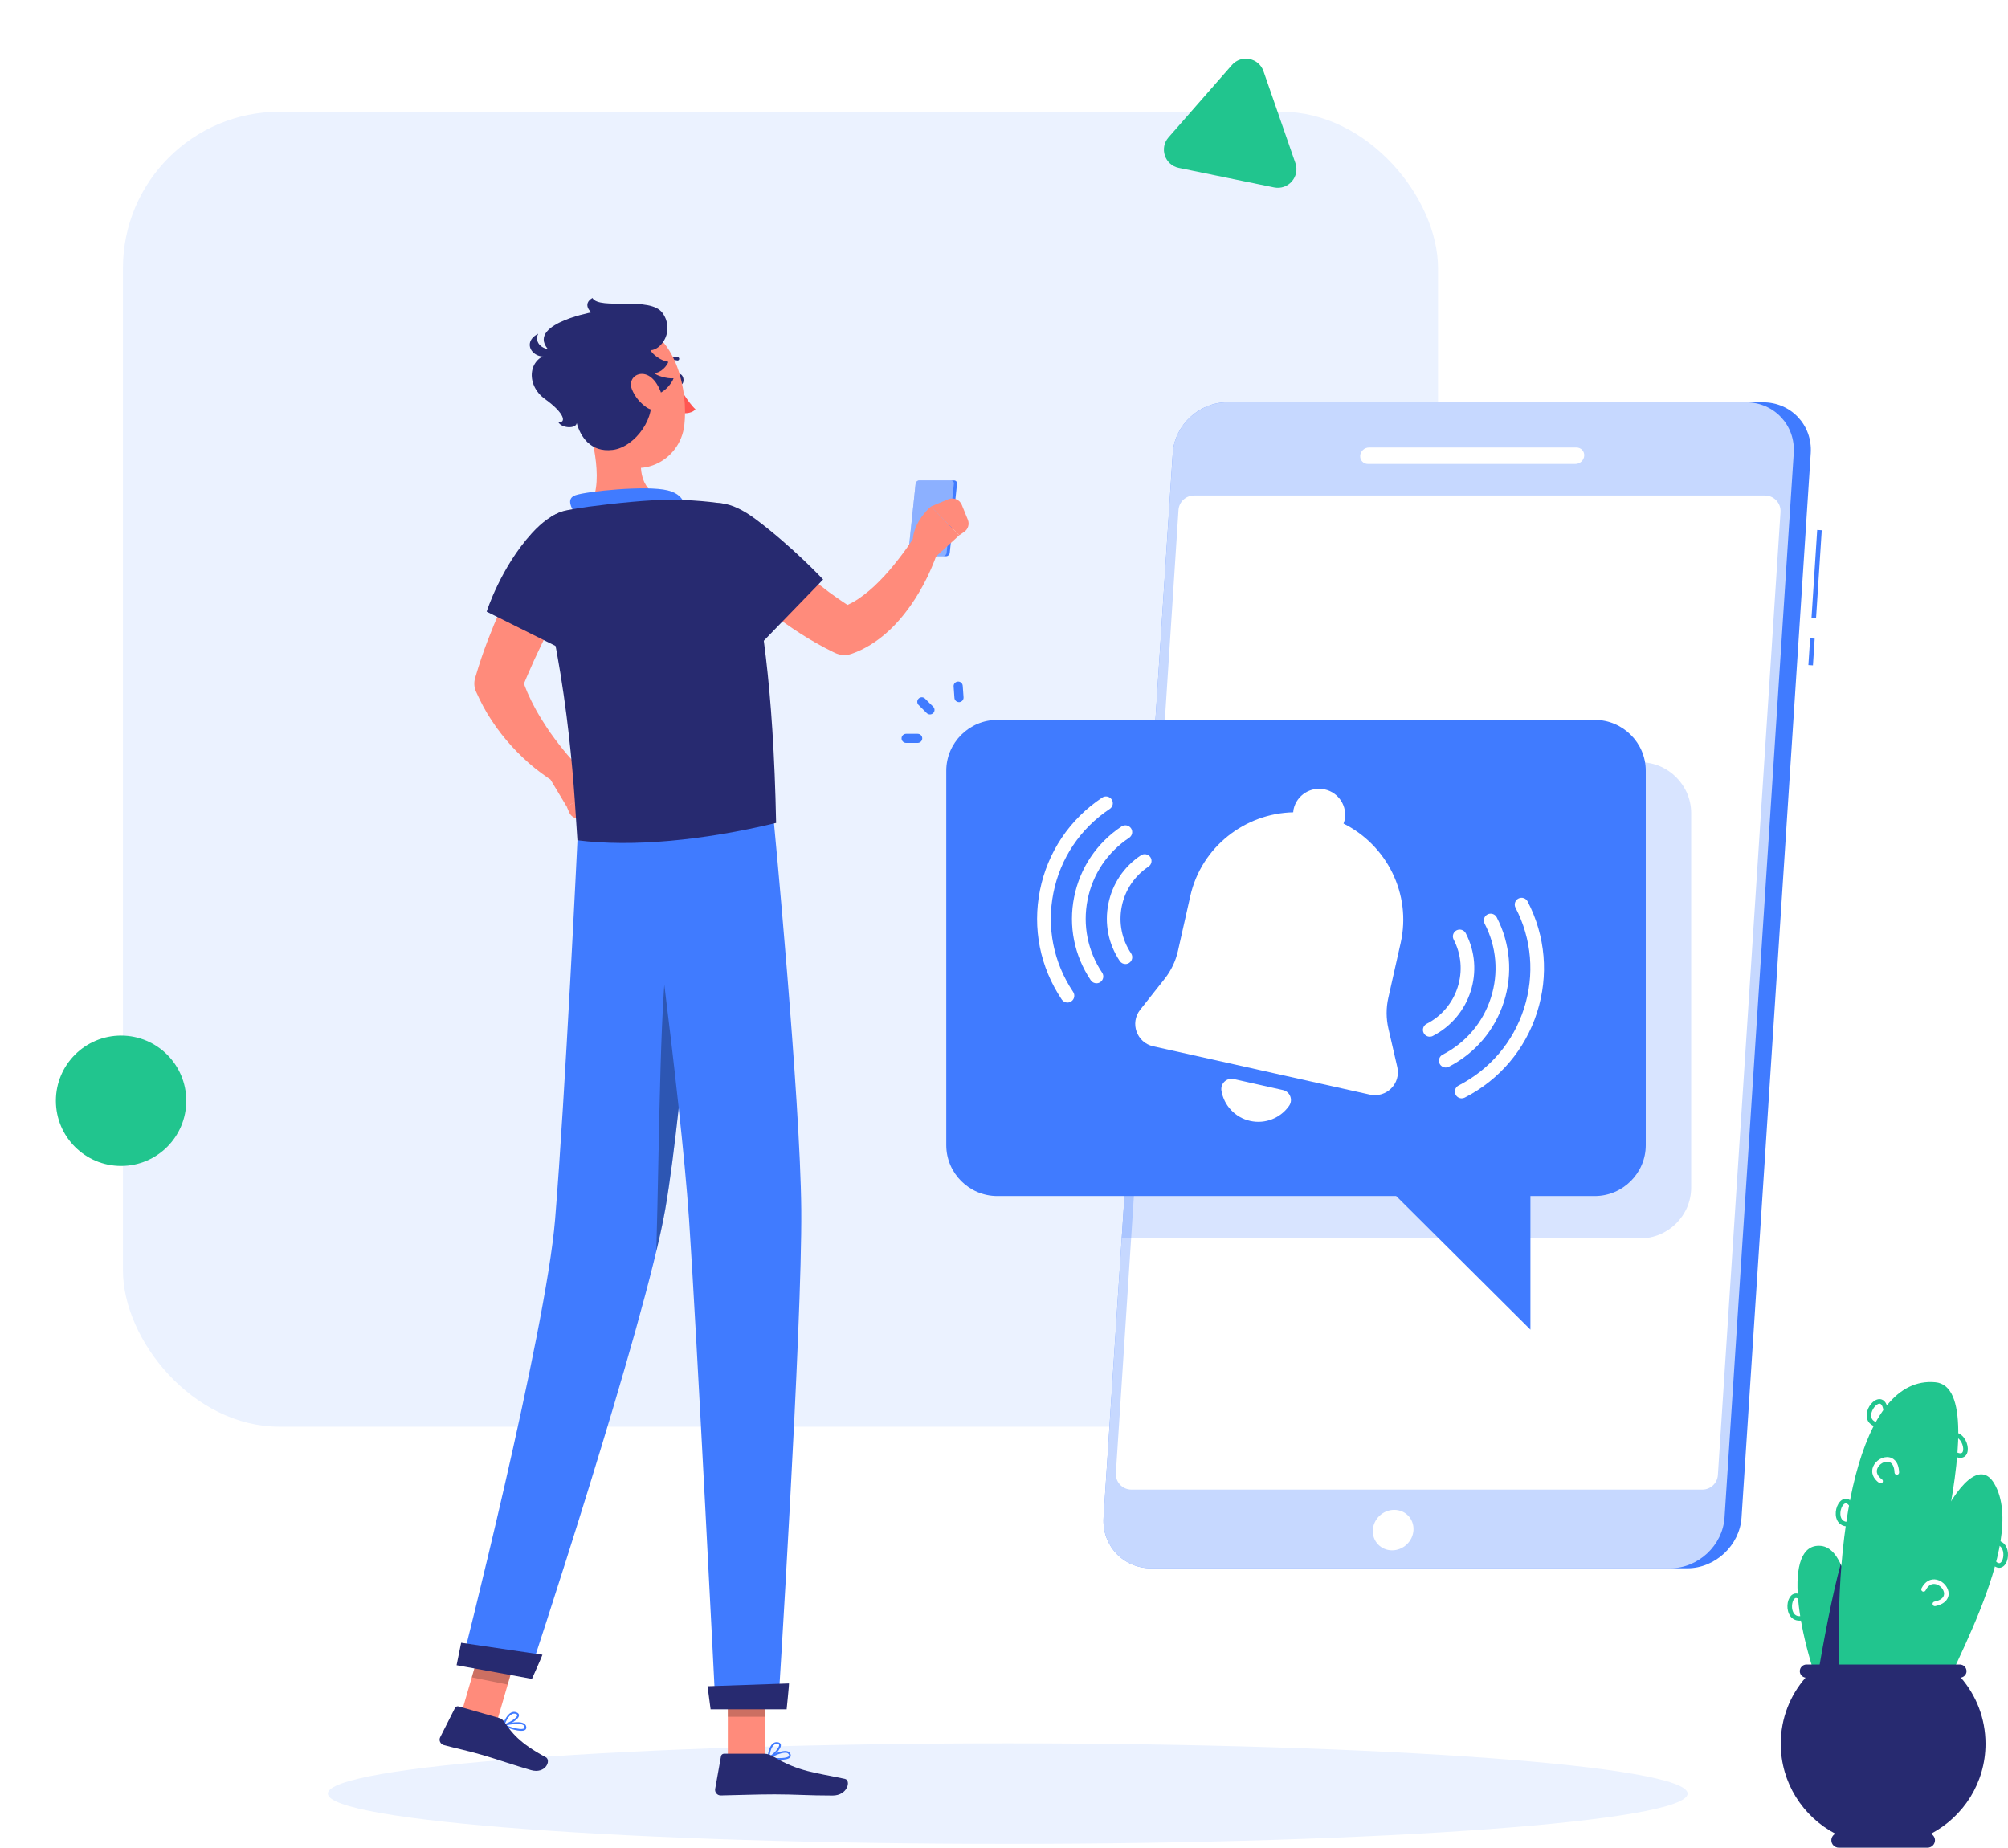 <svg width="539" height="496" viewBox="0 0 539 496" fill="none" xmlns="http://www.w3.org/2000/svg">
<rect x="33" y="30" width="353" height="353" rx="42" fill="#EBF2FF"/>
<path d="M270.5 494.988C371.292 494.988 453 488.947 453 481.494C453 474.041 371.292 468 270.5 468C169.708 468 88 474.041 88 481.494C88 488.947 169.708 494.988 270.5 494.988Z" fill="#EBF2FF"/>
<g clip-path="url(#clip0)">
<path d="M485.886 171.367L485.42 178.541L486.642 178.619L487.107 171.446L485.886 171.367Z" fill="#407BFF"/>
<path d="M487.784 142.262L486.256 165.837L487.478 165.916L489.006 142.34L487.784 142.262Z" fill="#407BFF"/>
<path d="M473.238 108H329.387C321.849 108 315.29 114.141 314.8 121.646L296.224 407.366C295.734 414.871 301.498 421.012 309.036 421.012H452.887C460.425 421.012 466.985 414.871 467.474 407.366L486.051 121.646C486.54 114.141 480.776 108 473.238 108Z" fill="#407BFF"/>
<path opacity="0.7" d="M468.673 108H329.387C321.849 108 315.29 114.141 314.8 121.646L296.224 407.366C295.734 414.871 301.498 421.012 309.036 421.012H448.323C455.861 421.012 462.42 414.871 462.91 407.366L481.486 121.646C481.976 114.141 476.212 108 468.673 108Z" fill="white"/>
<path d="M456.938 399.885H303.713C301.29 399.885 299.381 397.85 299.528 395.45L316.342 136.913C316.489 134.72 318.312 133.014 320.527 133.014H473.752C476.175 133.014 478.084 135.049 477.937 137.449L461.123 395.986C460.976 398.179 459.141 399.885 456.938 399.885Z" fill="white"/>
<path d="M422.881 124.546H367.189C365.965 124.546 365.035 123.559 365.108 122.341C365.182 121.122 366.246 120.135 367.47 120.135H423.163C424.386 120.135 425.316 121.122 425.243 122.341C425.17 123.559 424.105 124.546 422.881 124.546Z" fill="white"/>
<path d="M379.414 410.753C379.255 413.75 376.685 416.187 373.675 416.187C370.664 416.187 368.351 413.75 368.498 410.753C368.657 407.756 371.227 405.319 374.237 405.319C377.26 405.319 379.573 407.756 379.414 410.753Z" fill="white"/>
<path opacity="0.2" d="M440.246 204.621H309.404L301.094 332.445H440.246C447.784 332.445 453.952 326.304 453.952 318.799V218.267C453.94 210.762 447.772 204.621 440.246 204.621Z" fill="#407BFF"/>
<path d="M428.058 321.077H267.711C260.173 321.077 254.005 314.936 254.005 307.431V206.899C254.005 199.394 260.173 193.253 267.711 193.253H428.058C435.596 193.253 441.764 199.394 441.764 206.899V307.443C441.751 314.936 435.596 321.077 428.058 321.077Z" fill="#407BFF"/>
<path d="M249.636 191.791C249.318 191.791 249.012 191.669 248.767 191.437L246.577 189.256C246.099 188.781 246.099 188.014 246.577 187.539C247.054 187.063 247.825 187.063 248.302 187.539L250.493 189.719C250.97 190.195 250.97 190.962 250.493 191.437C250.26 191.669 249.942 191.791 249.636 191.791Z" fill="#407BFF"/>
<path d="M246.332 199.43H243.224C242.551 199.43 242 198.882 242 198.212C242 197.542 242.551 196.993 243.224 196.993H246.332C247.005 196.993 247.556 197.542 247.556 198.212C247.556 198.882 247.005 199.43 246.332 199.43Z" fill="#407BFF"/>
<path d="M257.419 188.489C256.783 188.489 256.244 188.001 256.195 187.356L255.975 184.273C255.926 183.603 256.44 183.018 257.113 182.969C257.799 182.921 258.374 183.432 258.423 184.103L258.643 187.185C258.692 187.855 258.178 188.44 257.505 188.489C257.48 188.489 257.456 188.489 257.419 188.489Z" fill="#407BFF"/>
<path d="M361.584 307.943L410.803 356.948V307.943H361.584Z" fill="#407BFF"/>
<path d="M375.07 286.462L372.683 276.118C372.059 273.401 372.047 270.586 372.659 267.869L375.975 253.126C378.937 239.979 372.231 226.857 360.63 221.082C360.727 220.814 360.838 220.545 360.911 220.253C361.755 216.5 359.381 212.76 355.612 211.919C351.843 211.078 348.086 213.442 347.242 217.195C347.181 217.487 347.168 217.78 347.132 218.06C334.16 218.352 322.473 227.381 319.512 240.528L316.195 255.27C315.584 257.988 314.372 260.534 312.647 262.727L306.051 271.073C303.236 274.631 305.121 279.895 309.563 280.882L367.691 293.846C372.133 294.833 376.085 290.885 375.07 286.462Z" fill="white"/>
<path d="M331.174 289.666C329.265 289.24 327.54 290.897 327.87 292.822C328.531 296.709 331.48 299.999 335.58 300.912C339.679 301.826 343.754 300.108 346.018 296.879C347.144 295.283 346.3 293.054 344.378 292.627L331.174 289.666Z" fill="white"/>
<path d="M286.532 269.136C285.944 269.136 285.357 268.856 285.002 268.32C279.177 259.632 277.097 249.215 279.153 238.98C281.209 228.745 287.131 219.912 295.857 214.112C296.701 213.552 297.839 213.783 298.402 214.612C298.965 215.452 298.733 216.586 297.9 217.146C289.995 222.397 284.623 230.402 282.763 239.687C280.903 248.971 282.787 258.414 288.061 266.285C288.624 267.126 288.392 268.259 287.56 268.819C287.242 269.026 286.887 269.136 286.532 269.136Z" fill="white"/>
<path d="M294.315 263.958C293.727 263.958 293.14 263.677 292.785 263.141C288.355 256.525 286.764 248.593 288.331 240.796C289.897 232.998 294.413 226.272 301.058 221.861C301.902 221.301 303.04 221.532 303.603 222.361C304.166 223.202 303.933 224.335 303.101 224.895C297.276 228.77 293.311 234.667 291.941 241.514C290.57 248.35 291.965 255.319 295.844 261.119C296.407 261.96 296.175 263.093 295.343 263.653C295.025 263.86 294.67 263.958 294.315 263.958Z" fill="white"/>
<path d="M302.098 258.792C301.51 258.792 300.923 258.511 300.568 257.975C297.521 253.431 296.432 247.972 297.509 242.623C298.586 237.262 301.682 232.644 306.246 229.61C307.091 229.05 308.229 229.281 308.792 230.11C309.355 230.951 309.122 232.084 308.29 232.644C304.545 235.13 301.988 238.931 301.107 243.33C300.226 247.728 301.119 252.212 303.615 255.941C304.178 256.781 303.946 257.914 303.114 258.475C302.795 258.682 302.44 258.792 302.098 258.792Z" fill="white"/>
<path d="M392.361 294.857C391.7 294.857 391.051 294.491 390.733 293.87C390.268 292.968 390.623 291.872 391.517 291.409C399.96 287.071 406.201 279.712 409.089 270.696C411.977 261.679 411.17 252.078 406.801 243.671C406.336 242.769 406.691 241.673 407.584 241.21C408.49 240.747 409.591 241.1 410.056 242.002C414.866 251.274 415.759 261.862 412.577 271.804C409.395 281.747 402.506 289.861 393.193 294.65C392.936 294.784 392.642 294.857 392.361 294.857Z" fill="white"/>
<path d="M388.078 286.572C387.417 286.572 386.769 286.206 386.45 285.585C385.985 284.683 386.34 283.587 387.234 283.124C393.462 279.919 398.064 274.497 400.193 267.857C402.322 261.204 401.723 254.137 398.504 247.936C398.039 247.034 398.394 245.937 399.287 245.474C400.193 245.011 401.294 245.365 401.759 246.254C405.418 253.321 406.104 261.387 403.681 268.953C401.258 276.532 396.008 282.709 388.91 286.365C388.641 286.511 388.359 286.572 388.078 286.572Z" fill="white"/>
<path d="M383.783 278.299C383.122 278.299 382.473 277.933 382.155 277.312C381.69 276.41 382.045 275.313 382.938 274.85C386.94 272.791 389.901 269.307 391.272 265.03C392.642 260.753 392.263 256.209 390.195 252.212C389.73 251.311 390.085 250.214 390.978 249.751C391.884 249.288 392.985 249.641 393.45 250.531C398.651 260.558 394.686 272.913 384.615 278.091C384.358 278.238 384.064 278.299 383.783 278.299Z" fill="white"/>
</g>
<g clip-path="url(#clip1)">
<path d="M256.099 128.972H246.755C246.266 128.972 245.826 129.374 245.777 129.862L243.82 148.436C243.771 148.924 244.126 149.326 244.615 149.326H253.959C254.448 149.326 254.888 148.924 254.937 148.436L256.894 129.862C256.943 129.374 256.588 128.972 256.099 128.972Z" fill="#407BFF"/>
<path opacity="0.4" d="M255.255 128.972H246.755C246.266 128.972 245.826 129.374 245.777 129.862L243.82 148.436C243.771 148.924 244.126 149.326 244.615 149.326H253.115C253.604 149.326 254.044 148.924 254.093 148.436L256.05 129.862C256.111 129.374 255.744 128.972 255.255 128.972Z" fill="white"/>
<path d="M209.271 472.432C210.543 472.432 211.766 472.262 212.145 471.689C212.28 471.494 212.377 471.153 212.084 470.665C211.913 470.397 211.656 470.214 211.313 470.117C209.65 469.666 206.275 471.64 206.128 471.726C206.042 471.774 206.006 471.872 206.018 471.969C206.042 472.067 206.116 472.14 206.214 472.164C206.862 472.286 208.085 472.432 209.271 472.432ZM210.763 470.519C210.934 470.519 211.081 470.531 211.216 470.568C211.436 470.629 211.595 470.738 211.693 470.897C211.876 471.189 211.815 471.336 211.766 471.409C211.338 472.042 208.831 472.067 206.984 471.799C207.865 471.335 209.601 470.519 210.763 470.519Z" fill="#407BFF"/>
<path d="M206.275 472.164C206.312 472.164 206.336 472.152 206.373 472.14C207.547 471.604 209.822 469.471 209.589 468.349C209.54 468.081 209.332 467.764 208.684 467.691C208.195 467.642 207.767 467.776 207.4 468.093C206.189 469.129 206.03 471.786 206.03 471.896C206.03 471.981 206.067 472.054 206.14 472.103C206.177 472.14 206.226 472.164 206.275 472.164ZM208.513 468.154C208.562 468.154 208.611 468.154 208.66 468.166C209.088 468.215 209.112 468.374 209.124 468.435C209.259 469.105 207.73 470.787 206.544 471.506C206.642 470.726 206.923 469.142 207.718 468.459C207.95 468.264 208.207 468.154 208.513 468.154Z" fill="#407BFF"/>
<path d="M205.272 449.068H195.366V471.921H205.272V449.068Z" fill="#FF8B7B"/>
<path d="M123.516 461.037L133.41 462.097L139.855 439.915L129.973 438.842L123.516 461.037Z" fill="#FF8B7B"/>
<path d="M138.008 464.352C139.256 464.668 140.491 464.803 141.017 464.352C141.2 464.193 141.384 463.888 141.212 463.352C141.114 463.047 140.907 462.816 140.601 462.645C139.072 461.804 135.281 462.865 135.122 462.901C135.024 462.926 134.963 463.011 134.963 463.108C134.963 463.206 135.012 463.303 135.11 463.34C135.684 463.608 136.846 464.059 138.008 464.352ZM139.94 462.877C140.099 462.913 140.246 462.974 140.368 463.035C140.564 463.145 140.699 463.291 140.748 463.462C140.845 463.779 140.76 463.913 140.686 463.974C140.099 464.473 137.653 463.876 135.892 463.169C136.907 462.95 138.803 462.596 139.94 462.877Z" fill="#407BFF"/>
<path d="M135.134 463.352C135.171 463.364 135.195 463.364 135.232 463.352C136.516 463.133 139.268 461.646 139.317 460.513C139.329 460.244 139.219 459.891 138.595 459.659C138.131 459.489 137.678 459.513 137.238 459.732C135.795 460.427 134.987 462.938 134.951 463.035C134.926 463.109 134.951 463.206 135 463.267C135.036 463.316 135.085 463.34 135.134 463.352ZM138.326 460.062C138.375 460.074 138.412 460.086 138.461 460.098C138.864 460.244 138.852 460.415 138.852 460.464C138.815 461.134 136.895 462.365 135.55 462.779C135.831 462.06 136.504 460.598 137.458 460.147C137.751 460.025 138.033 459.988 138.326 460.062Z" fill="#407BFF"/>
<path d="M133.936 461.183L123.112 458.087C122.721 457.977 122.305 458.148 122.134 458.501L118.147 466.387C117.731 467.204 118.22 468.227 119.138 468.471C122.929 469.483 124.824 469.8 129.582 471.153C132.505 471.994 138.461 474.017 142.509 475.175C146.459 476.308 148.049 472.554 146.483 471.713C139.463 467.996 137.213 464.985 135.354 462.207C135.024 461.719 134.51 461.353 133.936 461.183Z" fill="#272A70"/>
<path d="M205.162 470.787H194.351C193.947 470.787 193.605 471.067 193.531 471.457L191.966 480.233C191.807 481.147 192.528 482 193.47 481.988C197.371 481.927 202.997 481.695 207.901 481.695C213.637 481.695 216.768 482.012 223.494 482.012C227.555 482.012 228.508 477.917 226.796 477.539C218.969 475.845 214.469 475.674 207.596 471.555C206.825 471.104 206.006 470.787 205.162 470.787Z" fill="#272A70"/>
<path opacity="0.2" d="M205.26 449.08H195.354V460.866H205.26V449.08Z" fill="black"/>
<path opacity="0.2" d="M129.961 438.854L139.855 439.914L136.272 452.224L126.635 450.286L129.961 438.854Z" fill="black"/>
<path d="M188.97 221.821C188.97 221.821 183.515 296.302 178.586 324.554C173.193 355.5 141.812 450.238 141.812 450.238L123.834 446.971C123.834 446.971 146.496 357.998 149.003 327.357C151.73 294.108 155.007 225.562 155.007 225.562L188.97 221.821Z" fill="#407BFF"/>
<path opacity="0.3" d="M179.761 252.754C180.751 248.647 183.001 253.802 185.606 262.748C183.625 284.858 181.045 310.465 178.574 324.579C178.024 327.735 177.192 331.575 176.165 335.901C177.07 304.346 177.107 263.821 179.761 252.754Z" fill="black"/>
<path d="M207.644 219.761C207.644 219.761 214.836 294.669 215.08 324.774C215.337 356.085 208.855 458.587 208.855 458.587H192.076C192.076 458.587 187.037 357.913 184.946 327.162C182.659 293.645 173.034 223.588 173.034 223.588L207.644 219.761Z" fill="#407BFF"/>
<path d="M145.603 444.217C145.676 444.229 142.79 450.701 142.79 450.701L122.562 447.02L123.785 440.999L145.603 444.217Z" fill="#272A70"/>
<path d="M211.79 451.92C211.864 451.92 211.154 458.867 211.154 458.867H190.743L189.924 452.675L211.79 451.92Z" fill="#272A70"/>
<path d="M155.521 152.995C154.176 155.591 152.696 158.321 151.351 161.014L147.242 169.132C145.908 171.85 144.612 174.555 143.352 177.273C142.142 179.991 140.943 182.709 139.879 185.415L139.781 181.149C140.54 183.282 141.286 185.476 142.35 187.572C142.827 188.645 143.426 189.656 143.964 190.729C144.563 191.753 145.15 192.801 145.811 193.8C147.083 195.848 148.501 197.847 150.018 199.785C150.776 200.747 151.534 201.723 152.341 202.661C153.136 203.575 154.029 204.55 154.738 205.342L154.983 205.611C156.279 207.049 156.169 209.279 154.714 210.571C153.564 211.595 151.926 211.729 150.641 211.034C149.247 210.254 148.122 209.535 146.936 208.718C145.774 207.902 144.637 207.073 143.536 206.183C141.335 204.404 139.28 202.429 137.348 200.321C135.428 198.2 133.618 195.933 132.028 193.483C130.389 191.07 129.019 188.425 127.796 185.707C127.246 184.501 127.185 183.197 127.539 182.014L127.711 181.442C128.64 178.26 129.68 175.177 130.829 172.154C131.979 169.144 133.202 166.182 134.498 163.257C135.782 160.344 137.164 157.468 138.583 154.628C140.05 151.788 141.457 149.009 143.12 146.169C145.089 142.793 149.431 141.66 152.818 143.622C156.084 145.523 157.27 149.631 155.558 152.946L155.521 152.995Z" fill="#FF8B7B"/>
<path d="M162.541 148.68C163.03 157.979 152.439 175.055 152.439 175.055L130.634 164.195C130.634 164.195 134.351 152.41 142.717 143.195C154.261 130.471 162.101 140.075 162.541 148.68Z" fill="#272A70"/>
<path d="M147.768 209.279L152.158 216.592L161.294 210.766C161.294 210.766 158.86 206.11 154.188 204.392C152.794 203.88 151.229 204.538 150.47 205.94L147.768 209.279Z" fill="#FF8B7B"/>
<path d="M155.815 219.7L160.058 218.908C161.563 218.627 162.553 217.177 162.248 215.678L161.281 210.754L152.146 216.58L152.769 218.055C153.271 219.261 154.543 219.944 155.815 219.7Z" fill="#FF8B7B"/>
<path d="M181.583 101.926C181.681 102.719 182.17 103.34 182.696 103.291C183.209 103.255 183.552 102.572 183.454 101.768C183.356 100.976 182.867 100.354 182.341 100.403C181.827 100.452 181.485 101.134 181.583 101.926Z" fill="#272A70"/>
<path d="M182.096 103.352C182.096 103.352 184.445 107.813 186.683 109.873C185.447 111.299 183.001 110.885 183.001 110.885L182.096 103.352Z" fill="#FF5652"/>
<path d="M178.158 97.734C178.281 97.746 178.415 97.709 178.513 97.624C180.03 96.283 181.668 96.734 181.742 96.759C181.999 96.832 182.243 96.686 182.304 96.442C182.365 96.198 182.219 95.93 181.962 95.857C181.876 95.832 179.773 95.235 177.877 96.917C177.681 97.088 177.669 97.38 177.853 97.575C177.938 97.66 178.048 97.709 178.158 97.734Z" fill="#272A70"/>
<path d="M156.927 110.763C159.263 117.807 162.37 130.824 157.943 136.041C157.943 136.041 160.853 143.146 174.269 142.025C189.018 140.782 180.384 134.164 180.384 134.164C172.092 132.933 171.53 126.985 172.215 121.293L156.927 110.763Z" fill="#FF8B7B"/>
<path d="M154.775 138.613C153.381 136.407 151.84 133.884 154.457 132.945C157.343 131.909 173.475 130.227 179.223 131.641C184.971 133.055 183.809 137.711 183.809 137.711L154.775 138.613Z" fill="#407BFF"/>
<path d="M202.043 141.574C204.147 143.5 206.421 145.633 208.684 147.583C210.946 149.582 213.233 151.532 215.533 153.458C217.844 155.347 220.18 157.199 222.54 158.967C224.913 160.685 227.298 162.343 229.695 163.793L224.791 163.342C226.601 162.891 228.557 162.014 230.477 160.722C232.385 159.43 234.293 157.821 236.066 155.993C237.876 154.189 239.576 152.166 241.215 150.057C242.035 148.997 242.854 147.924 243.624 146.815C244.383 145.73 245.165 144.536 245.85 143.512L245.985 143.305C247.061 141.684 249.25 141.233 250.877 142.306C252.198 143.171 252.748 144.78 252.32 146.23C251.855 147.815 251.378 149.167 250.803 150.593C250.241 151.995 249.654 153.397 248.993 154.762C247.66 157.492 246.132 160.161 244.309 162.733C242.475 165.292 240.396 167.779 237.828 170.009C235.272 172.227 232.226 174.251 228.606 175.518C227.078 176.054 225.463 175.92 224.106 175.262L223.69 175.067C220.584 173.544 217.661 171.874 214.86 170.082C212.072 168.291 209.393 166.401 206.801 164.427C204.208 162.465 201.701 160.405 199.255 158.296C196.809 156.139 194.461 154.055 192.076 151.629C189.336 148.838 189.385 144.365 192.174 141.635C194.877 138.99 199.169 138.954 201.921 141.465L202.043 141.574Z" fill="#FF8B7B"/>
<path d="M194.583 135.261C194.583 135.261 206.898 147.181 208.329 220.919C188.627 225.672 169.647 227.427 154.995 225.575C154.286 216.324 153.259 184.233 143.842 150.374C142.166 144.341 145.97 138.174 152.146 136.979C154.017 136.614 155.986 136.285 157.943 136.029C164.645 135.139 174.379 134.103 180.384 134.152C188.285 134.2 194.583 135.261 194.583 135.261Z" fill="#272A70"/>
<path d="M185.007 148.095C186.193 157.321 202.068 175.055 202.068 175.055L220.95 155.566C220.95 155.566 212.793 146.815 202.814 139.356C189.043 129.057 183.906 139.551 185.007 148.095Z" fill="#272A70"/>
<path d="M251.17 149.46L257.481 143.707L249.911 135.968C249.911 135.968 245.826 139.271 245.08 144.183C244.86 145.645 245.826 147.047 247.342 147.498L251.17 149.46Z" fill="#FF8B7B"/>
<path d="M259.792 139.502L258.166 135.517C257.591 134.103 255.964 133.433 254.558 134.018L249.911 135.956L257.481 143.695L258.802 142.793C259.866 142.074 260.282 140.697 259.792 139.502Z" fill="#FF8B7B"/>
<path d="M155.044 102.316C156.818 112.067 157.368 117.844 162.859 122.488C171.139 129.471 182.561 124.036 183.699 114.078C184.726 105.107 181.656 90.665 171.701 87.52C161.893 84.412 153.271 92.566 155.044 102.316Z" fill="#FF8B7B"/>
<path d="M174.331 105.851C177.767 106.643 180.482 102.682 180.8 101.549C179.125 101.707 176.165 100.854 175.566 100.098C177.4 100.257 179.174 98.002 179.394 97.136C177.4 96.868 175.187 95.15 174.6 94.016C177.571 93.968 181.143 88.751 177.877 84.071C174.612 79.391 160.963 83.327 159.019 80C156.157 81.67 158.701 83.864 158.701 83.864C158.701 83.864 139.39 87.459 148.293 94.93C141.763 95.515 140.845 103.218 146.3 107.131C151.754 111.043 152.011 113.627 149.859 113.31C150.727 114.98 154.592 115.187 154.812 113.578C155.729 116.966 158.371 121.537 164.473 120.781C170.564 120.038 176.544 111.543 174.331 105.851Z" fill="#272A70"/>
<path d="M150.006 93.821C145.407 94.455 143.316 91.859 144.466 89.592C138.779 92.481 144.992 98.904 150.006 93.821Z" fill="#272A70"/>
<path d="M169.573 104.376C170.356 106.497 171.982 108.313 173.585 109.385C176.006 110.994 178.244 109.398 177.828 106.911C177.449 104.669 175.737 101.122 173.181 100.488C170.674 99.867 168.668 101.939 169.573 104.376Z" fill="#FF8B7B"/>
</g>
<g clip-path="url(#clip2)">
<path d="M491.149 460.348C482.055 439.031 478.381 413.989 488.789 414.991C499.468 416.028 498.215 453.816 499.947 457.968C496.605 460.825 491.149 460.348 491.149 460.348Z" fill="#21C58E"/>
<path d="M494.086 419.911C491.837 428.03 489.478 440.606 487.671 451.252C488.703 454.305 489.871 457.369 491.136 460.361C491.136 460.361 496.593 460.825 499.947 457.98C498.571 454.708 499.063 430.484 494.086 419.911Z" fill="#272A70"/>
<path d="M494.135 456.454C491.296 411.145 499.087 369.169 519.498 371.061C537.046 372.685 511.462 448.957 511.953 457.748C503.917 460.849 494.135 456.454 494.135 456.454Z" fill="#21C58E"/>
<path d="M507.406 456.149C510.626 423.598 527.904 385.603 535.326 398.288C544.763 414.405 520.604 452.803 519.941 459.116C513.858 460.398 507.406 456.149 507.406 456.149Z" fill="#21C58E"/>
<path d="M504.15 383.148C502.086 382.807 500.93 381.525 501.053 379.705C501.201 377.654 502.897 375.627 504.47 375.591C505.219 375.591 506.509 375.982 506.817 378.814L505.6 378.948C505.453 377.605 505.047 376.812 504.506 376.812H504.494C503.658 376.824 502.38 378.338 502.27 379.791C502.184 380.975 502.884 381.708 504.334 381.94L504.15 383.148Z" fill="#21C58E"/>
<path d="M526.22 391.365C525.606 391.365 524.782 391.121 523.713 390.425L524.389 389.4C525.532 390.144 526.417 390.34 526.749 389.912C527.265 389.265 526.908 387.324 525.852 386.311C524.979 385.493 523.984 385.554 522.865 386.518L522.054 385.603C523.627 384.235 525.372 384.174 526.699 385.432C528.186 386.848 528.69 389.449 527.707 390.669C527.449 390.999 526.994 391.365 526.22 391.365Z" fill="#21C58E"/>
<path d="M496.101 409.789C494.442 409.789 493.262 408.935 492.881 407.396C492.39 405.406 493.373 402.952 494.872 402.439C495.573 402.207 496.924 402.183 498.104 404.784L496.986 405.284C496.433 404.051 495.794 403.416 495.278 403.587C494.479 403.856 493.742 405.675 494.086 407.103C494.368 408.263 495.253 408.739 496.715 408.52L496.9 409.728C496.617 409.765 496.347 409.789 496.101 409.789Z" fill="#21C58E"/>
<path d="M483.026 435.075C481.76 435.075 480.765 434.44 480.212 433.244C479.352 431.376 479.856 428.787 481.22 428.006C481.871 427.64 483.186 427.371 484.845 429.703L483.837 430.399C483.051 429.288 482.301 428.787 481.834 429.056C481.097 429.483 480.704 431.412 481.318 432.743C481.822 433.83 482.78 434.123 484.169 433.647L484.574 434.794C484.034 434.977 483.505 435.075 483.026 435.075Z" fill="#21C58E"/>
<path d="M504.789 398.215C504.666 398.215 504.543 398.178 504.432 398.105C502.749 396.909 502.135 395.248 502.81 393.673C503.523 392.013 505.452 390.901 507.111 391.207C507.873 391.341 509.643 392.013 509.766 395.272C509.778 395.614 509.508 395.895 509.176 395.907C508.844 395.92 508.549 395.651 508.537 395.321C508.475 393.636 507.886 392.599 506.89 392.415C505.809 392.22 504.432 393.026 503.953 394.161C503.511 395.199 503.941 396.249 505.158 397.128C505.428 397.324 505.502 397.702 505.305 397.983C505.17 398.129 504.985 398.215 504.789 398.215Z" fill="white"/>
<path d="M519.363 431.168C519.08 431.168 518.822 430.973 518.761 430.68C518.687 430.35 518.908 430.02 519.24 429.959C520.911 429.618 521.833 428.873 521.845 427.859C521.858 426.761 520.825 425.552 519.621 425.271C518.515 425.015 517.544 425.601 516.881 426.944C516.733 427.249 516.365 427.371 516.057 427.225C515.75 427.078 515.627 426.712 515.775 426.406C516.684 424.551 518.22 423.684 519.904 424.074C521.673 424.49 523.086 426.199 523.074 427.872C523.062 428.641 522.693 430.484 519.486 431.156C519.437 431.168 519.4 431.168 519.363 431.168Z" fill="white"/>
<path d="M536.628 420.876C535.928 420.876 534.982 420.46 533.913 418.873L534.933 418.19C535.694 419.313 536.419 419.826 536.911 419.569C537.648 419.166 538.078 417.249 537.489 415.906C537.009 414.808 536.051 414.49 534.662 414.954L534.281 413.794C536.272 413.147 537.894 413.758 538.619 415.418C539.442 417.298 538.889 419.887 537.501 420.644C537.28 420.778 536.985 420.876 536.628 420.876Z" fill="#21C58E"/>
<path d="M532.966 468.114C532.966 461.325 530.472 455.123 526.343 450.361C527.203 450.215 527.867 449.507 527.867 448.628C527.867 447.639 527.056 446.833 526.06 446.833H484.918C483.923 446.833 483.112 447.639 483.112 448.628C483.112 449.519 483.788 450.227 484.648 450.373C480.495 455.135 478 461.325 478 468.114C478 478.589 483.948 487.685 492.66 492.264C492.021 492.594 491.579 493.253 491.579 494.022C491.579 495.109 492.476 496.012 493.582 496.012H517.397C518.491 496.012 519.4 495.121 519.4 494.022C519.4 493.265 518.957 492.606 518.318 492.276C527.031 487.685 532.966 478.589 532.966 468.114Z" fill="#272A70"/>
</g>
<g filter="url(#filter0_d)">
<circle cx="32.5" cy="285.5" r="17.5" fill="#21C58E"/>
</g>
<g filter="url(#filter1_d)">
<path d="M347.717 33.775L339.153 9.12C337.895 5.498 333.195 4.582 330.669 7.466L313.664 26.88C311.137 29.765 312.665 34.303 316.421 35.073L341.99 40.314C345.789 41.093 348.989 37.438 347.717 33.775Z" fill="#21C58E"/>
</g>
<defs>
<filter id="filter0_d" x="0" y="263" width="65" height="65" filterUnits="userSpaceOnUse" color-interpolation-filters="sRGB">
<feFlood flood-opacity="0" result="BackgroundImageFix"/>
<feColorMatrix in="SourceAlpha" type="matrix" values="0 0 0 0 0 0 0 0 0 0 0 0 0 0 0 0 0 0 127 0"/>
<feOffset dy="10"/>
<feGaussianBlur stdDeviation="7.5"/>
<feColorMatrix type="matrix" values="0 0 0 0 0.129 0 0 0 0 0.773 0 0 0 0 0.557 0 0 0 0.4 0"/>
<feBlend mode="normal" in2="BackgroundImageFix" result="effect1_dropShadow"/>
<feBlend mode="normal" in="SourceGraphic" in2="effect1_dropShadow" result="shape"/>
</filter>
<filter id="filter1_d" x="297.421" y="0.759" width="65.58" height="64.661" filterUnits="userSpaceOnUse" color-interpolation-filters="sRGB">
<feFlood flood-opacity="0" result="BackgroundImageFix"/>
<feColorMatrix in="SourceAlpha" type="matrix" values="0 0 0 0 0 0 0 0 0 0 0 0 0 0 0 0 0 0 127 0"/>
<feOffset dy="10"/>
<feGaussianBlur stdDeviation="7.5"/>
<feColorMatrix type="matrix" values="0 0 0 0 0.129 0 0 0 0 0.773 0 0 0 0 0.557 0 0 0 0.5 0"/>
<feBlend mode="normal" in2="BackgroundImageFix" result="effect1_dropShadow"/>
<feBlend mode="normal" in="SourceGraphic" in2="effect1_dropShadow" result="shape"/>
</filter>
<clipPath id="clip0">
<rect width="247" height="313" fill="white" transform="translate(242 108)"/>
</clipPath>
<clipPath id="clip1">
<rect width="142" height="402" fill="white" transform="translate(118 80)"/>
</clipPath>
<clipPath id="clip2">
<rect width="61" height="125" fill="white" transform="translate(478 371)"/>
</clipPath>
</defs>
</svg>
